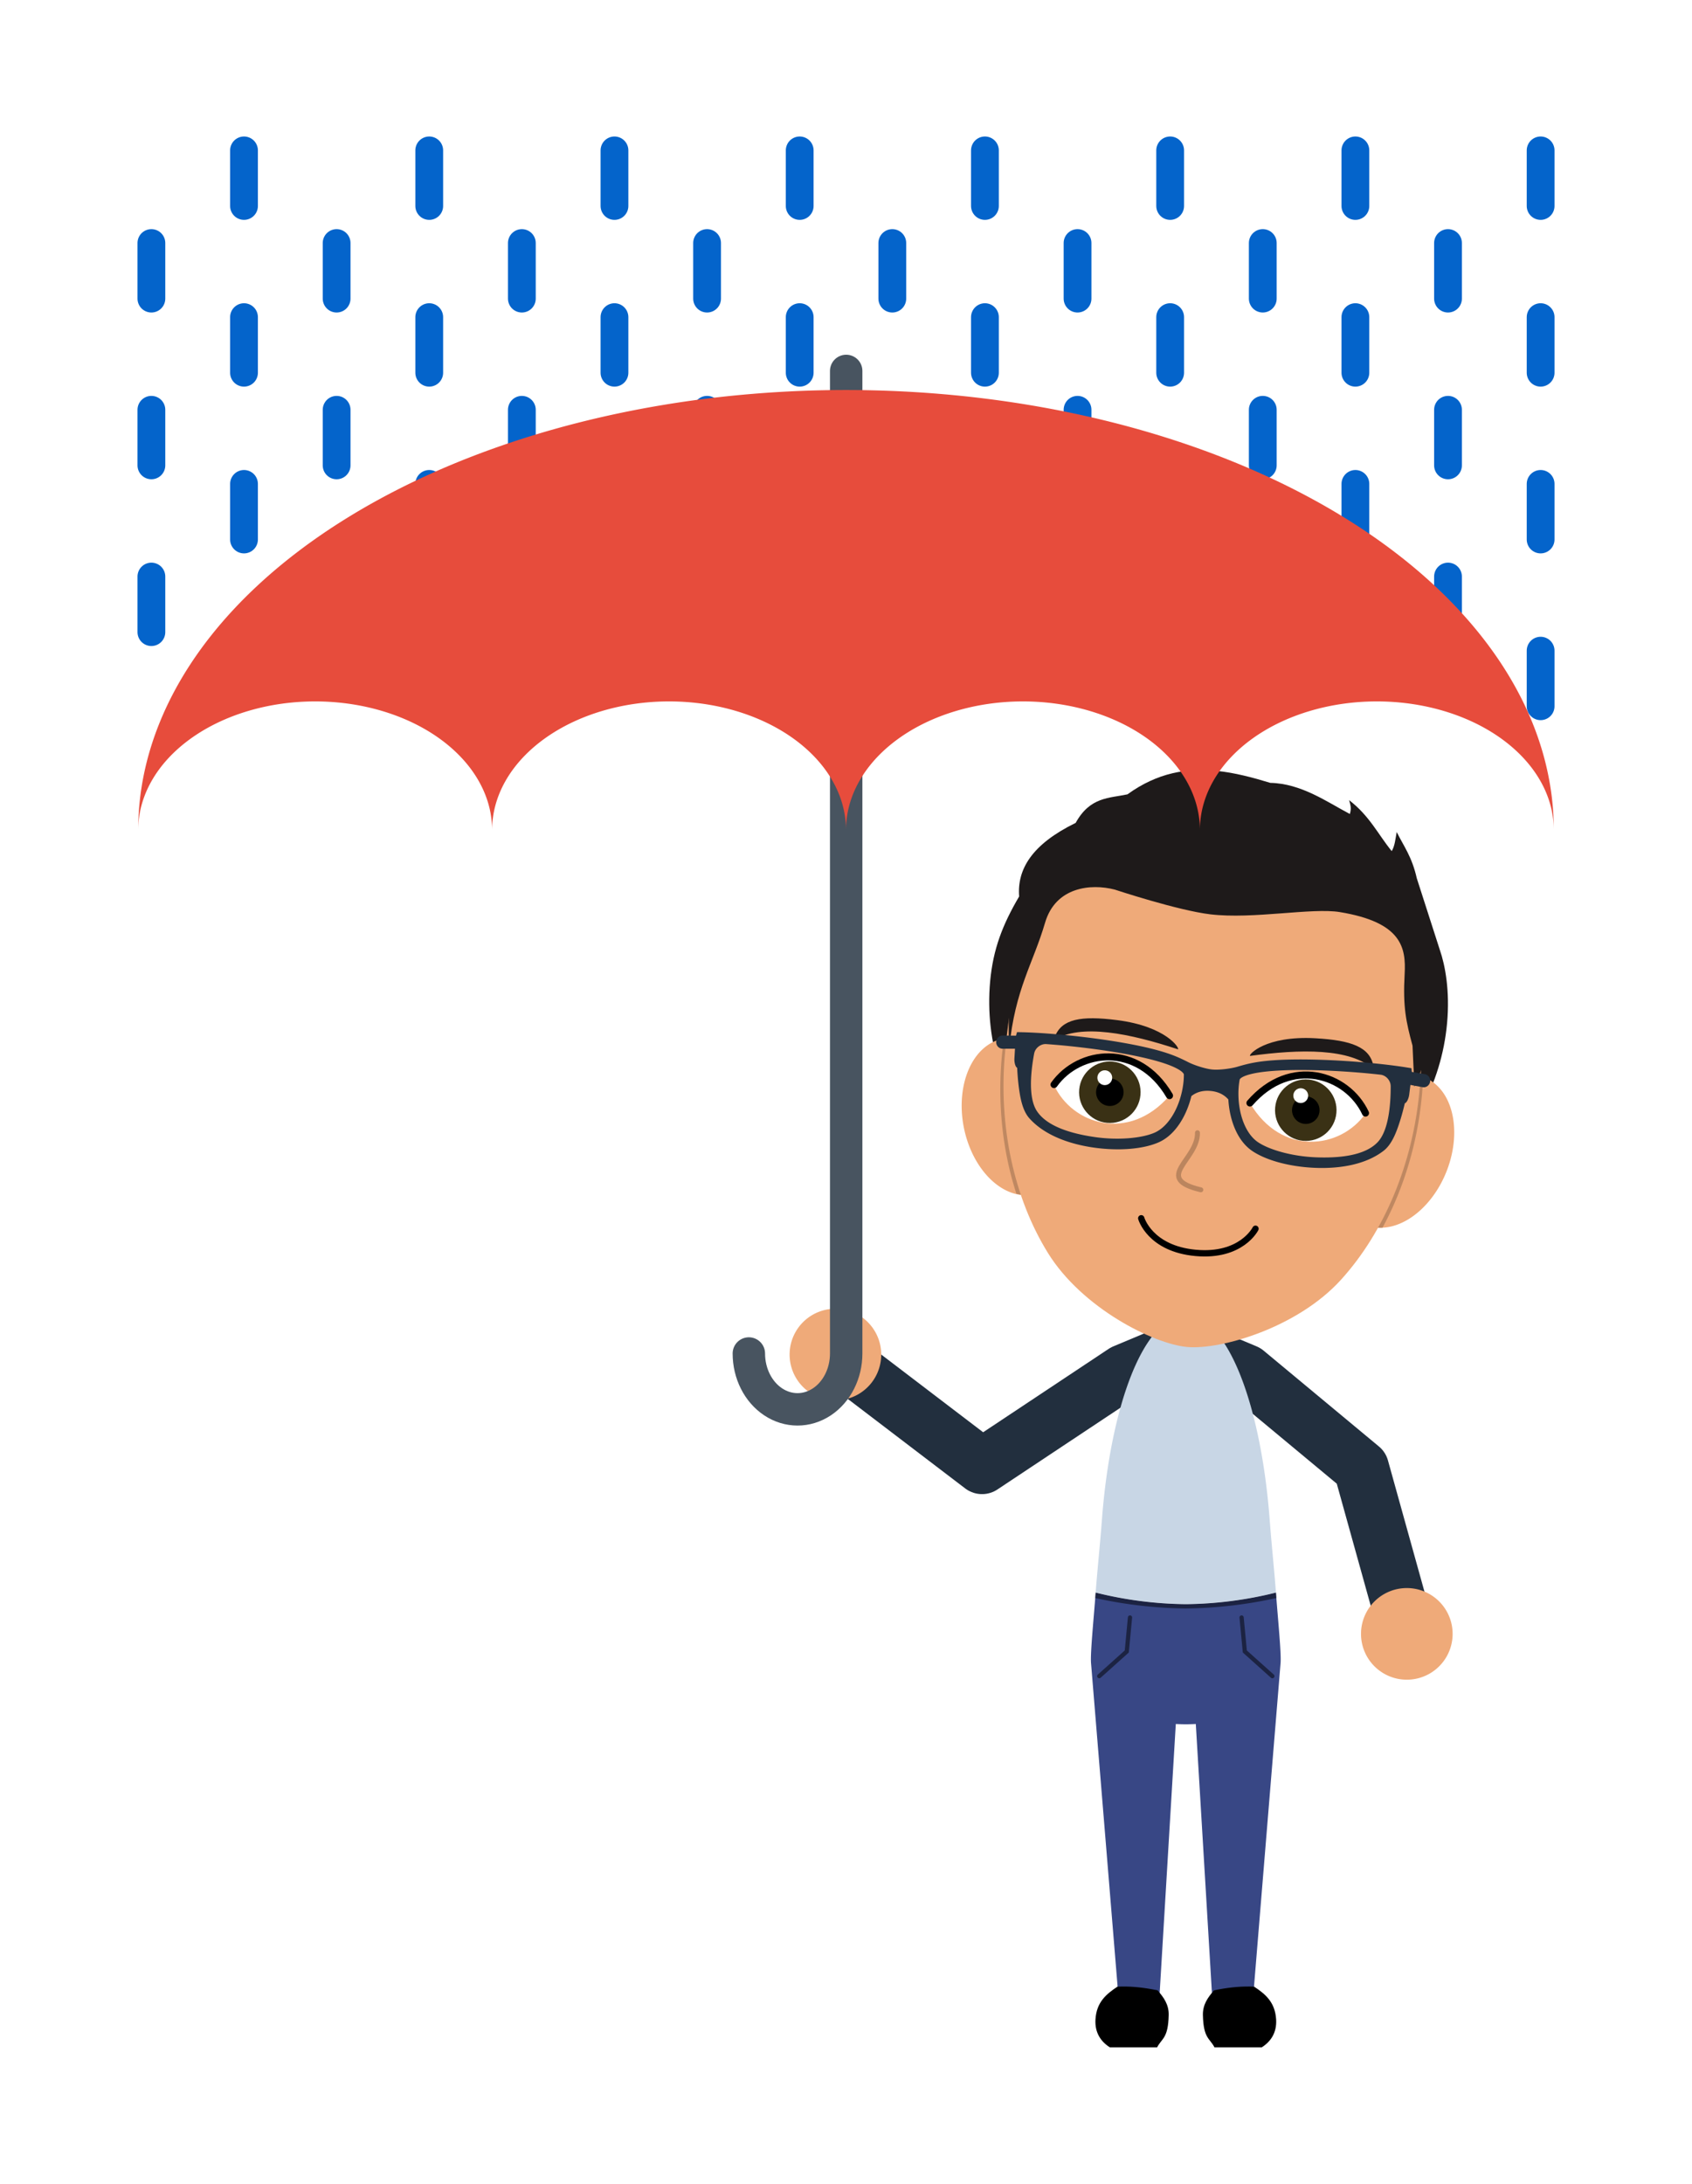 <svg xml:space="preserve" height="320" width="248" xmlns="http://www.w3.org/2000/svg"><defs><filter id="a" x="-.033" y="-.034" width="1.066" height="1.061"><feFlood flood-color="#fff" result="base"/><feMorphology result="bigger" in="SourceGraphic" operator="dilate" radius="4"/><feComposite result="drop" in="base" in2="bigger" operator="in"/><feBlend in="SourceGraphic" in2="drop"/></filter></defs><g transform="translate(-29.848 -1394)" filter="url(#a)"><path d="M255.66 1416.036v86.397m-13.575-72.822v61.24m-13.575-74.815v65.354m-13.575-51.78v44.143m-13.575-57.717v51.717m-13.575-38.142v33.619m-13.575-47.194v44.097m-13.575-30.522v28.832m-13.575-42.407v42.109m-13.574-28.534v29.66m-13.575-43.235v45.845m-13.575-32.27v36.453m-13.575-50.028v55.916m-13.575-42.341v50.113m-13.575-63.688v73.587m-13.575-60.012v72.37" fill="none" stroke="#0464cb" stroke-width="4.072" stroke-linecap="round" stroke-dasharray="8.145, 16.29"/><path d="m236.13 1633.41-6.769-24.326-16.903-14.046-8.93-3.74-8.929 3.74-20.811 13.824-21.49-16.38" fill="none" stroke="#222f3e" stroke-width="8.141" stroke-linejoin="round"/><path d="m193.913 1688.216 5.766.21 2.509-41.81c.473.024.957.04 1.465.04.509 0 .993-.016 1.466-.04l2.508 41.81 5.766-.21 4.15-50.517c.12-1.473-.389-6.424-.678-10.338a56.833 56.833 0 0 1-13.212 1.7 56.836 56.836 0 0 1-13.212-1.7c-.289 3.914-.798 8.865-.677 10.338l4.15 50.517z" fill="#384785"/><path d="M203.653 1586.818c-6.25 0-11.055 13.426-12.294 29.87-.285 3.773-.673 7.36-.918 10.673a57.525 58.266 0 0 0 13.212 1.7 57.525 58.266 0 0 0 13.212-1.7c-.244-3.314-.632-6.9-.917-10.673-1.24-16.444-6.044-29.87-12.295-29.87z" fill="#c8d6e5"/><path d="M203.653 1586.818c-1.405 0-2.736.684-3.971 1.923 1.526.394 2.895.607 3.971.607 1.077 0 2.446-.213 3.972-.607-1.235-1.24-2.567-1.923-3.972-1.923z" fill="#bf8861"/><g transform="rotate(5.23 -14102.045 2120.688) scale(.103)"><path d="M899.838 1991.026c-42.388-.522-83.744 10.025-123.648 44.838-25.285 7.928-52.61 8.133-69.676 47.148-59.327 36.032-77.085 73.413-70.559 111.582-19.793 42.012-30.058 77.732-30.087 124.008 0 176.767 146.167 320.065 326.474 320.065s326.475-143.298 326.475-320.065c-.023-46.215-10.254-81.878-19.759-102.873l-41.952-98.505c-9.801-30.235-22.646-43.676-34.442-62.91-.963 9.685-.832 20.234-4.646 27.673-21.82-22.36-35.797-46.884-66.94-66.673 3.25 8.37 4.324 11.63 2.838 19.525-34.19-14.217-72.838-36.897-116.753-33.77-26.087-5.431-51.892-9.73-77.325-10.043z" fill="#1e1a1a"/><path d="M642.203 2396.282a112.919 78.64 73.591 0 0-10.17 1.782 112.919 78.64 73.591 0 0-44.967 129.37 112.919 78.64 73.591 0 0 106.743 87.844 112.919 78.64 73.591 0 0 44.969-129.37 112.919 78.64 73.591 0 0-96.575-89.626zm580.28 0a78.64 112.919 16.409 0 0-96.579 89.626 78.64 112.919 16.409 0 0 44.972 129.37 78.64 112.919 16.409 0 0 106.744-87.845 78.64 112.919 16.409 0 0-44.972-129.37 78.64 112.919 16.409 0 0-10.165-1.78z" fill="#efaa79"/><path d="M642.204 2396.282a112.919 78.64 73.591 0 0-9.553 1.673c-.211 8.582-.494 17.12-.494 25.829 0 67.954 13.503 134.042 38.431 192.283a112.919 78.64 73.591 0 0 23.221-.79 112.919 78.64 73.591 0 0 44.969-129.368 112.919 78.64 73.591 0 0-96.574-89.627zm580.279 0a78.64 112.919 16.409 0 0-96.578 89.627 78.64 112.919 16.409 0 0 44.97 129.369 78.64 112.919 16.409 0 0 22.971 1.37c25.089-58.382 38.682-124.683 38.682-192.864 0-8.731-.282-17.254-.494-25.829a78.64 112.919 16.409 0 0-9.551-1.673z" fill="#bf8861"/><path d="M1228.469 2417.783c0 104.296-31.2 204.32-86.734 278.068-55.534 73.748-161.398 115.18-209.392 115.18-47.995 0-153.859-41.432-209.393-115.18-55.535-73.748-86.734-173.772-86.734-278.068 0-217.185 62.546-398.196 296.127-393.248 233.58 4.949 296.126 176.063 296.126 393.248z" fill="#efaa79"/><path d="M874.88 2457.258c-51.608 71.832-134.209 53.575-165.074 0 30.865-53.575 113.466-71.832 165.073 0z" fill="#fff"/><path d="M709.806 2456.54c30.865-52.857 113.466-71.114 165.073.718" fill="none" stroke="#000" stroke-width="10" stroke-linecap="round"/><circle cx="789.867" cy="2460.14" r="43.749" fill="#3a3115"/><circle cx="789.867" cy="2460.14" r="19.583"/><circle cx="780.828" cy="2440.225" r="10.545" fill="#fff"/><path d="M989.806 2457.258c51.607 71.832 134.208 53.575 165.073 0-30.865-53.575-113.466-71.832-165.073 0z" fill="#fff"/><path d="M1154.88 2456.54c-30.866-52.857-113.467-71.114-165.074.718" fill="none" stroke="#000" stroke-width="10" stroke-linecap="round"/><circle cx="1069.867" cy="2460.14" r="43.749" fill="#3a3115"/><circle cx="1069.867" cy="2460.14" r="19.583"/><circle cx="1060.828" cy="2440.225" r="10.545" fill="#fff"/><path d="M919.286 2506.167c4.43 38.343-57.94 70.308 12.18 80.438" fill="none" stroke="#bb855e" stroke-width="7" stroke-linecap="round"/><path d="M850.703 2634.638s16.118 42 81.64 42c65.521 0 81.64-42 81.64-42" fill="none" stroke="#000" stroke-width="9" stroke-linecap="round"/><path d="M641.53 2410.596c.758-84.732 22.786-122.264 34.57-182.188 10.238-52.05 59.624-61.656 94.503-55.963 0 0 91.934 21.409 138.78 22.652 61.354 1.628 142.85-22.868 183.057-19.987 88.885 6.37 98.532 41.537 99.859 79.281 1.657 47.147 8.256 67.652 20.486 100.587l7.93 57.962c77.237-221.86-93.964-400.402-263.09-400.402-260.647 0-345.56 189.269-316.095 398.058z" fill="#1e1a1a"/><path d="M780.826 2356.797c-47.947-.584-72.254 8.517-77.18 36.889 36.283-27.51 107.046-19.392 177.18-3.176 2.67-1.558-19.473-30.937-90.094-33.469-3.408-.122-6.71-.205-9.906-.244zm303.033 0c-3.196.04-6.498.122-9.906.245-70.62 2.532-92.766 31.91-90.096 33.468 70.134-16.216 140.9-24.334 177.182 3.176-4.926-28.372-29.233-37.473-77.18-36.889z" fill="#1e1a1a"/><path d="M706.328 2384.945c-18.428.11-35.16.67-48.511 1.574l-7.284.496-.984 5.182-18.936 1.508c-5.007.456-8.707 5.016-8.265 10.184.442 5.168 4.858 8.988 9.864 8.533l17.589-1.604.476 14.019c.173 5.077 2.212 11.58 5.09 12.72 1.017 7.187 2.189 14.308 3.573 21.124 4.207 20.714 9.402 38.739 20.34 48.916 23.551 21.914 59.592 31.25 94.734 33.052 35.141 1.8 69.346-3.86 90.833-15.45 16.499-8.901 27.716-25.68 34.538-44.245 3.07-8.356 5.221-17.123 6.548-25.888 5.312-5.11 13.65-9.795 26.411-9.795 12.76 0 21.097 4.685 26.408 9.795 1.327 8.765 3.478 17.532 6.548 25.888 6.822 18.565 18.04 35.344 34.538 44.244 21.487 11.592 55.692 17.252 90.834 15.45 35.141-1.8 71.182-11.137 94.733-33.05 10.938-10.178 16.133-28.203 20.34-48.917 1.384-6.816 2.556-13.937 3.572-21.124 2.879-1.14 4.918-7.643 5.09-12.72l.477-14.02 17.589 1.605c5.006.455 9.422-3.365 9.864-8.533.442-5.168-3.258-9.728-8.265-10.184l-18.932-1.508-.988-5.182-7.284-.496c-13.35-.903-30.083-1.463-48.511-1.574-6.143-.038-12.476-.023-18.932.043-25.826.265-53.66 1.39-79.495 3.618-25.834 2.228-49.592 5.529-67.628 10.375-9.018 2.423-16.603 5.18-24.962 8.52-8.359 3.342-24.812 7.188-35 7.187-10.185 0-26.637-3.845-34.995-7.186-8.36-3.342-15.944-6.098-24.962-8.52-18.036-4.847-41.794-8.148-67.628-10.376-25.834-2.228-53.669-3.353-79.494-3.618-6.457-.066-12.79-.081-18.933-.043zm2.428 15.05c5.28-.028 10.727-.019 16.316.04 25.536.26 53.1 1.364 78.47 3.552 25.37 2.188 48.62 5.494 65.173 9.941 8.276 2.224 14.88 4.785 18.936 7.227 4.056 2.44 4.765 4.22 4.792 4.488 1.543 15.45-.714 34.16-6.673 50.377-5.958 16.217-15.521 29.7-27.666 36.252-17.363 9.366-50.314 15.456-83.369 13.762-33.055-1.694-68.979-8.392-85.708-29.202-14.372-17.879-13.86-55.51-11.421-81.263.763-8.063 8.057-14.808 15.904-14.974 4.905-.103 9.993-.172 15.246-.201zm447.173 0a963.59 963.59 0 0 1 15.246.202c7.847.165 15.14 6.91 15.904 14.973 2.438 25.752 2.952 63.385-11.421 81.263-16.73 20.81-52.653 27.508-85.708 29.202-33.055 1.694-66.006-4.396-83.369-13.762-12.145-6.552-21.708-20.035-27.666-36.252-5.96-16.217-8.215-34.926-6.672-50.377.026-.269.735-2.047 4.791-4.488 4.056-2.441 10.66-5.003 18.936-7.226 16.552-4.448 39.803-7.754 65.172-9.942 25.37-2.188 52.935-3.291 78.47-3.553 5.59-.058 11.037-.068 16.317-.039z" color="#000" fill="#222f3e"/></g><path d="M236.13 1626.697a6.714 6.714 0 1 0 0 13.427 6.714 6.714 0 0 0 0-13.427zm-83.833-40.929a6.714 6.714 0 1 0 0 13.428 6.714 6.714 0 0 0 0-13.428z" fill="#efaa79"/><path d="M194.312 1685.082c-.23 0-.457.01-.68.022-1.614 1.08-3.07 2.241-3.219 4.819-.11 1.894.765 3.228 2.12 4.077h6.91c.72-1.365 1.628-1.315 1.704-4.74.034-1.522-.728-2.59-1.634-3.614-1.807-.385-3.59-.583-5.2-.563zm18.683 0c-1.612-.019-3.394.178-5.201.563-.906 1.025-1.668 2.093-1.634 3.616.076 3.424.984 3.374 1.704 4.739h6.91c1.354-.85 2.23-2.183 2.12-4.077-.15-2.578-1.605-3.74-3.22-4.819-.223-.012-.45-.019-.68-.022z"/><path d="m216.34 1639.606-4.037-3.617-.472-4.98m-20.864 8.597 4.037-3.617.471-4.98" fill="none" stroke="#000" stroke-width=".62" stroke-linecap="round" stroke-opacity=".5"/><path d="M190.441 1627.361c-.019.257-.044.534-.064.798a62.09 59.134 0 0 0 13.276 1.532 62.09 59.134 0 0 0 13.277-1.532c-.02-.264-.045-.541-.064-.798a56.833 56.833 0 0 1-13.213 1.7 56.836 56.836 0 0 1-13.211-1.7z" fill-opacity=".5"/><path d="M139.608 1592.327c0 2.924 1.36 5.625 3.567 7.087 2.207 1.462 4.926 1.462 7.133 0s3.567-4.163 3.567-7.087v-143.974" fill="none" stroke="#485460" stroke-width="4.751" stroke-linecap="round" stroke-linejoin="round"/><path d="M153.848 1451.149a103.743 64.482 0 0 0-103.743 64.48 25.936 18.853 0 0 1 25.935-18.852 25.936 18.853 0 0 1 25.936 18.853 25.936 18.853 0 0 1 25.936-18.853 25.936 18.853 0 0 1 25.936 18.853 25.936 18.853 0 0 1 25.936-18.853 25.936 18.853 0 0 1 25.936 18.853 25.936 18.853 0 0 1 25.935-18.853 25.936 18.853 0 0 1 25.936 18.853 103.743 64.482 0 0 0-103.743-64.481z" fill="#e74c3c"/></g></svg>
